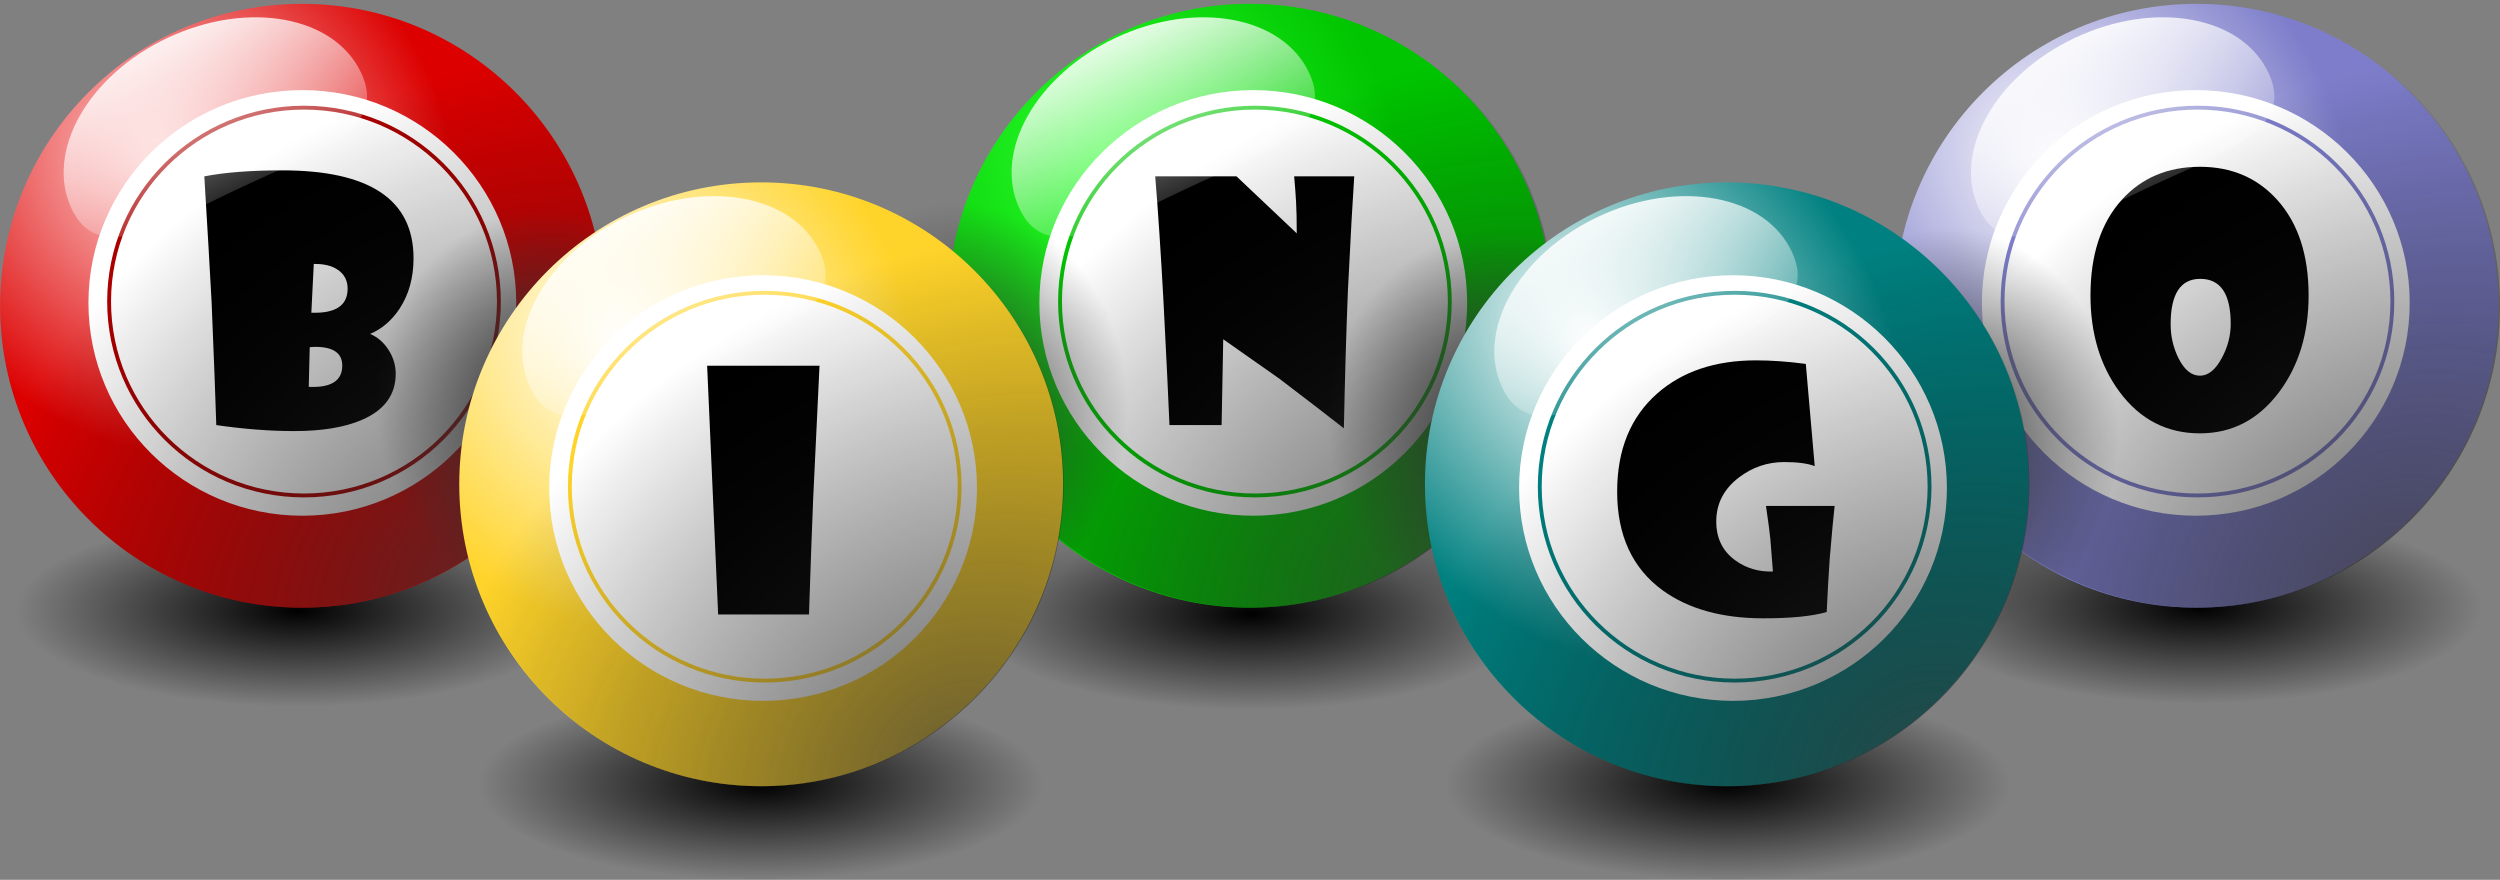 <?xml version="1.0" encoding="UTF-8" standalone="no"?>
<!-- Created with Inkscape (http://www.inkscape.org/) -->

<svg
   xmlns:dc="http://purl.org/dc/elements/1.1/"
   xmlns:cc="http://creativecommons.org/ns#"
   xmlns:rdf="http://www.w3.org/1999/02/22-rdf-syntax-ns#"
   xmlns:svg="http://www.w3.org/2000/svg"
   xmlns="http://www.w3.org/2000/svg"
   xmlns:xlink="http://www.w3.org/1999/xlink"
   xmlns:sodipodi="http://sodipodi.sourceforge.net/DTD/sodipodi-0.dtd"
   xmlns:inkscape="http://www.inkscape.org/namespaces/inkscape"
   width="479.079mm"
   height="168.6mm"
   viewBox="0 0 1697.525 597.401"
   id="svg4668"
   version="1.1"
   inkscape:version="0.91 r13725"
   sodipodi:docname="LogoNew2.svg">
  <rect x="0" y="0" width="1697.525" height="597.401" fill="#808080" stroke="none"/>
  <defs
     id="defs4670">
    <linearGradient
       inkscape:collect="always"
       xlink:href="#linearGradient4989"
       id="linearGradient5241"
       gradientUnits="userSpaceOnUse"
       gradientTransform="matrix(0.906,-0.424,0.424,0.906,768.241,211.973)"
       x1="401.031"
       y1="209.085"
       x2="401.031"
       y2="366.669" />
    <linearGradient
       inkscape:collect="always"
       id="linearGradient4989">
      <stop
         style="stop-color:#ffffff;stop-opacity:1;"
         offset="0"
         id="stop4991" />
      <stop
         style="stop-color:#ffffff;stop-opacity:0;"
         offset="1"
         id="stop4993" />
    </linearGradient>
    <radialGradient
       inkscape:collect="always"
       xlink:href="#linearGradient4957"
       id="radialGradient5233"
       gradientUnits="userSpaceOnUse"
       gradientTransform="matrix(1.529,-1.27,1.015,1.222,403.017,148.904)"
       cx="251.941"
       cy="645.734"
       fx="251.941"
       fy="645.734"
       r="205" />
    <linearGradient
       id="linearGradient4957"
       inkscape:collect="always">
      <stop
         id="stop4959"
         offset="0"
         style="stop-color:#333333;stop-opacity:0.716" />
      <stop
         id="stop4961"
         offset="1"
         style="stop-color:#000000;stop-opacity:0" />
    </linearGradient>
    <radialGradient
       inkscape:collect="always"
       xlink:href="#linearGradient5207"
       id="radialGradient5197"
       gradientUnits="userSpaceOnUse"
       gradientTransform="matrix(0.8,0.899,-0.676,0.602,1220.221,-139.861)"
       cx="295.426"
       cy="345.84"
       fx="295.426"
       fy="345.84"
       r="205" />
    <linearGradient
       id="linearGradient5207"
       inkscape:collect="always">
      <stop
         id="stop5209"
         offset="0"
         style="stop-color:#ffffff;stop-opacity:1" />
      <stop
         id="stop5211"
         offset="1"
         style="stop-color:#008080;stop-opacity:1" />
    </linearGradient>
    <linearGradient
       inkscape:collect="always"
       xlink:href="#linearGradient4989"
       id="linearGradient5090"
       gradientUnits="userSpaceOnUse"
       gradientTransform="matrix(0.906,-0.424,0.424,0.906,108.241,211.973)"
       x1="401.031"
       y1="209.085"
       x2="401.031"
       y2="366.669" />
    <radialGradient
       inkscape:collect="always"
       xlink:href="#linearGradient4957"
       id="radialGradient5096"
       gradientUnits="userSpaceOnUse"
       gradientTransform="matrix(1.529,-1.27,1.015,1.222,-252.677,148.904)"
       cx="251.941"
       cy="645.734"
       fx="251.941"
       fy="645.734"
       r="205" />
    <radialGradient
       inkscape:collect="always"
       xlink:href="#linearGradient5062"
       id="radialGradient5058"
       gradientUnits="userSpaceOnUse"
       gradientTransform="matrix(0.682,0.732,-0.662,0.617,594.722,-95.704)"
       cx="295.426"
       cy="345.84"
       fx="295.426"
       fy="345.84"
       r="205" />
    <linearGradient
       inkscape:collect="always"
       id="linearGradient5062">
      <stop
         style="stop-color:#ffffff;stop-opacity:1"
         offset="0"
         id="stop5064" />
      <stop
         style="stop-color:#ffd42a;stop-opacity:1"
         offset="1"
         id="stop5066" />
    </linearGradient>
    <radialGradient
       inkscape:collect="always"
       xlink:href="#linearGradient5159"
       id="radialGradient5165-8-2"
       cx="372.143"
       cy="275.498"
       fx="372.143"
       fy="275.498"
       r="115"
       gradientTransform="matrix(1.019,0,0,1.224,1084.493,58.82)"
       gradientUnits="userSpaceOnUse" />
    <linearGradient
       inkscape:collect="always"
       id="linearGradient5159">
      <stop
         style="stop-color:#333333;stop-opacity:1;"
         offset="0"
         id="stop5161" />
      <stop
         style="stop-color:#333333;stop-opacity:0;"
         offset="1"
         id="stop5163" />
    </linearGradient>
    <radialGradient
       inkscape:collect="always"
       xlink:href="#linearGradient5159"
       id="radialGradient5165-2"
       cx="372.143"
       cy="271.686"
       fx="372.143"
       fy="271.686"
       r="115"
       gradientTransform="matrix(1,0,0,1.124,786.161,81.881)"
       gradientUnits="userSpaceOnUse" />
    <radialGradient
       inkscape:collect="always"
       xlink:href="#linearGradient5159"
       id="radialGradient5165-8"
       cx="372.143"
       cy="275.498"
       fx="372.143"
       fy="275.498"
       r="115"
       gradientTransform="matrix(1.019,0,0,1.224,411.369,42.024)"
       gradientUnits="userSpaceOnUse" />
    <radialGradient
       inkscape:collect="always"
       xlink:href="#linearGradient5159"
       id="radialGradient5165"
       cx="372.143"
       cy="271.686"
       fx="372.143"
       fy="271.686"
       r="115"
       gradientTransform="matrix(1,0,0,1.124,139.732,66.881)"
       gradientUnits="userSpaceOnUse" />
    <linearGradient
       inkscape:collect="always"
       xlink:href="#linearGradient4989"
       id="linearGradient5313"
       gradientUnits="userSpaceOnUse"
       gradientTransform="matrix(0.906,-0.424,0.424,0.906,1091.899,90.545)"
       x1="401.031"
       y1="209.085"
       x2="401.031"
       y2="366.669" />
    <radialGradient
       inkscape:collect="always"
       xlink:href="#linearGradient4957"
       id="radialGradient5305"
       gradientUnits="userSpaceOnUse"
       gradientTransform="matrix(1.529,-1.27,1.015,1.222,722.563,27.475)"
       cx="251.941"
       cy="645.734"
       fx="251.941"
       fy="645.734"
       r="205" />
    <radialGradient
       inkscape:collect="always"
       xlink:href="#linearGradient5275"
       id="radialGradient5273"
       gradientUnits="userSpaceOnUse"
       gradientTransform="matrix(0.743,0.704,-0.605,0.639,1531.556,-216.588)"
       cx="295.426"
       cy="345.84"
       fx="295.426"
       fy="345.84"
       r="205" />
    <linearGradient
       id="linearGradient5275"
       inkscape:collect="always">
      <stop
         id="stop5277"
         offset="0"
         style="stop-color:#ffffff;stop-opacity:1" />
      <stop
         id="stop5279"
         offset="1"
         style="stop-color:#7d7dcb;stop-opacity:1" />
    </linearGradient>
    <linearGradient
       inkscape:collect="always"
       xlink:href="#linearGradient4989"
       id="linearGradient5048"
       gradientUnits="userSpaceOnUse"
       gradientTransform="matrix(0.906,-0.424,0.424,0.906,440.47,90.545)"
       x1="401.031"
       y1="209.085"
       x2="401.031"
       y2="366.669" />
    <radialGradient
       inkscape:collect="always"
       xlink:href="#linearGradient4957"
       id="radialGradient5040"
       gradientUnits="userSpaceOnUse"
       gradientTransform="matrix(1.529,-1.27,1.015,1.222,79.705,27.475)"
       cx="251.941"
       cy="645.734"
       fx="251.941"
       fy="645.734"
       r="205" />
    <radialGradient
       inkscape:collect="always"
       xlink:href="#linearGradient5014"
       id="radialGradient5010"
       gradientUnits="userSpaceOnUse"
       gradientTransform="matrix(0.682,0.732,-0.662,0.617,926.502,-216.931)"
       cx="295.426"
       cy="345.84"
       fx="295.426"
       fy="345.84"
       r="205" />
    <linearGradient
       inkscape:collect="always"
       id="linearGradient5014">
      <stop
         style="stop-color:#2aff2b;stop-opacity:1"
         offset="0"
         id="stop5016" />
      <stop
         style="stop-color:#00c500;stop-opacity:1"
         offset="1"
         id="stop5018" />
    </linearGradient>
    <linearGradient
       inkscape:collect="always"
       xlink:href="#linearGradient4989"
       id="linearGradient4995"
       x1="401.031"
       y1="209.085"
       x2="401.031"
       y2="366.669"
       gradientUnits="userSpaceOnUse"
       gradientTransform="matrix(0.906,-0.424,0.424,0.906,-203.187,90.545)" />
    <radialGradient
       inkscape:collect="always"
       xlink:href="#linearGradient4957"
       id="radialGradient4842-6"
       cx="251.941"
       cy="645.734"
       fx="251.941"
       fy="645.734"
       r="205"
       gradientUnits="userSpaceOnUse"
       gradientTransform="matrix(1.529,-1.27,1.015,1.222,-564.963,27.475)" />
    <radialGradient
       inkscape:collect="always"
       xlink:href="#linearGradient4998"
       id="radialGradient4842"
       cx="295.426"
       cy="345.84"
       fx="295.426"
       fy="345.84"
       r="205"
       gradientUnits="userSpaceOnUse"
       gradientTransform="matrix(0.682,0.732,-0.662,0.617,282.944,-216.922)" />
    <linearGradient
       id="linearGradient4998"
       inkscape:collect="always">
      <stop
         id="stop5000"
         offset="0"
         style="stop-color:#ffd5d5;stop-opacity:1;" />
      <stop
         id="stop5002"
         offset="1"
         style="stop-color:#dc0000;stop-opacity:1" />
    </linearGradient>
    <radialGradient
       inkscape:collect="always"
       xlink:href="#linearGradient5350"
       id="radialGradient5356-8"
       cx="204.286"
       cy="418.829"
       fx="204.286"
       fy="418.829"
       r="191.429"
       gradientTransform="matrix(1,0,0,0.34,1431.161,370.817)"
       gradientUnits="userSpaceOnUse" />
    <linearGradient
       inkscape:collect="always"
       id="linearGradient5350">
      <stop
         style="stop-color:#000000;stop-opacity:1;"
         offset="0"
         id="stop5352" />
      <stop
         style="stop-color:#000000;stop-opacity:0;"
         offset="1"
         id="stop5354" />
    </linearGradient>
    <radialGradient
       inkscape:collect="always"
       xlink:href="#linearGradient5350"
       id="radialGradient5356-5"
       cx="204.286"
       cy="418.829"
       fx="204.286"
       fy="418.829"
       r="191.429"
       gradientTransform="matrix(1,0,0,0.34,1110.671,490.817)"
       gradientUnits="userSpaceOnUse" />
    <radialGradient
       inkscape:collect="always"
       xlink:href="#linearGradient5350"
       id="radialGradient5356-15"
       cx="204.286"
       cy="418.829"
       fx="204.286"
       fy="418.829"
       r="191.429"
       gradientTransform="matrix(1,0,0,0.34,786.875,375.103)"
       gradientUnits="userSpaceOnUse" />
    <radialGradient
       inkscape:collect="always"
       xlink:href="#linearGradient5350"
       id="radialGradient5356-1"
       cx="204.286"
       cy="418.829"
       fx="204.286"
       fy="418.829"
       r="191.429"
       gradientTransform="matrix(1,0,0,0.34,454.018,490.817)"
       gradientUnits="userSpaceOnUse" />
    <radialGradient
       inkscape:collect="always"
       xlink:href="#linearGradient5350"
       id="radialGradient5356"
       cx="204.286"
       cy="418.829"
       fx="204.286"
       fy="418.829"
       r="191.429"
       gradientTransform="matrix(1,0,0,0.34,139.732,372.96)"
       gradientUnits="userSpaceOnUse" />
  </defs>
  <sodipodi:namedview
     id="base"
     pagecolor="#ffffff"
     bordercolor="#666666"
     borderopacity="1.0"
     inkscape:pageopacity="0.0"
     inkscape:pageshadow="2"
     inkscape:zoom="0.35"
     inkscape:cx="369.3362"
     inkscape:cy="165.66924"
     inkscape:document-units="px"
     inkscape:current-layer="layer1"
     showgrid="false"
     fit-margin-top="0"
     fit-margin-left="0"
     fit-margin-right="0"
     fit-margin-bottom="0"
     inkscape:window-width="1920"
     inkscape:window-height="1017"
     inkscape:window-x="-8"
     inkscape:window-y="-8"
     inkscape:window-maximized="1" />
  <g
     inkscape:label="Layer 1"
     inkscape:groupmode="layer"
     id="layer1"
     transform="translate(-141.732,-100.631)">
    <ellipse
       style="fill:url(#radialGradient5356);fill-opacity:1;stroke:none;stroke-width:2.572;stroke-miterlimit:4;stroke-dasharray:none;stroke-opacity:1"
       id="path5340"
       cx="344.018"
       cy="515.174"
       rx="191.429"
       ry="65" />
    <ellipse
       style="fill:url(#radialGradient5356-1);fill-opacity:1;stroke:none;stroke-width:2.572;stroke-miterlimit:4;stroke-dasharray:none;stroke-opacity:1"
       id="path5340-7"
       cx="658.304"
       cy="633.031"
       rx="191.429"
       ry="65" />
    <ellipse
       style="fill:url(#radialGradient5356-15);fill-opacity:1;stroke:none;stroke-width:2.572;stroke-miterlimit:4;stroke-dasharray:none;stroke-opacity:1"
       id="path5340-4"
       cx="991.161"
       cy="517.317"
       rx="191.429"
       ry="65" />
    <ellipse
       style="fill:url(#radialGradient5356-5);fill-opacity:1;stroke:none;stroke-width:2.572;stroke-miterlimit:4;stroke-dasharray:none;stroke-opacity:1"
       id="path5340-6"
       cx="1314.957"
       cy="633.031"
       rx="191.429"
       ry="65" />
    <ellipse
       style="fill:url(#radialGradient5356-8);fill-opacity:1;stroke:none;stroke-width:2.572;stroke-miterlimit:4;stroke-dasharray:none;stroke-opacity:1"
       id="path5340-1"
       cx="1635.447"
       cy="513.031"
       rx="191.429"
       ry="65" />
    <circle
       style="fill:url(#radialGradient4842);fill-opacity:1;fill-rule:evenodd;stroke:none;stroke-width:1px;stroke-linecap:butt;stroke-linejoin:miter;stroke-opacity:1"
       id="path4008"
       cx="346.791"
       cy="308.242"
       r="205" />
    <ellipse
       style="display:inline;fill:#ffffff;fill-opacity:1;stroke:none;stroke-width:14.1;stroke-miterlimit:4;stroke-dasharray:none;stroke-opacity:1"
       id="path4846"
       cx="347.027"
       cy="306.313"
       rx="145.236"
       ry="144.499" />
    <ellipse
       style="display:inline;fill:#ffffff;fill-opacity:1;stroke:#aa0000;stroke-width:2.628;stroke-miterlimit:4;stroke-dasharray:none;stroke-opacity:1"
       id="path4846-9"
       cx="348.154"
       cy="305.385"
       rx="132.335"
       ry="131.664" />
    <g
       style="font-style:normal;font-weight:normal;font-size:225.192px;line-height:125%;font-family:sans-serif;letter-spacing:0px;word-spacing:0px;display:inline;fill:#000000;fill-opacity:1;stroke:none;stroke-width:1px;stroke-linecap:butt;stroke-linejoin:miter;stroke-opacity:1"
       id="text5485">
      <path
         d="m 422.522,276.015 q 0,19.792 -9.456,34.197 -8.027,12.095 -20.012,17.153 7.697,3.299 12.535,10.886 4.838,7.587 4.838,16.164 0,21.332 -22.761,31.228 -17.593,7.697 -46.182,7.697 -24.63,0 -52.889,-4.068 -0.77,-25.62 -3.189,-83.567 -1.649,-31.118 -4.948,-85.327 20.892,-4.068 52.889,-4.068 89.175,0 89.175,59.707 z m -44.753,20.672 q 0,-8.467 -6.817,-12.975 -6.158,-4.068 -16.164,-3.849 l -1.649,33.097 q 24.63,0.88 24.63,-16.274 z m -3.629,52.23 q 0,-12.755 -18.253,-12.755 -1.869,0 -3.849,0.22 l -0.66,26.94 q 22.761,0.99 22.761,-14.404 z"
         style="font-style:normal;font-variant:normal;font-weight:normal;font-stretch:normal;font-family:'Showcard Gothic', 'American Typewriter', sans-serif;-inkscape-font-specification:'&quot;Showcard Gothic&quot;, &quot;American Typewriter&quot;, sans-serif';stroke:none;stroke-opacity:1"
         id="path4239" />
    </g>
    <circle
       style="display:inline;fill:url(#radialGradient4842-6);fill-opacity:1;fill-rule:evenodd;stroke:none;stroke-width:1px;stroke-linecap:butt;stroke-linejoin:miter;stroke-opacity:1"
       id="path4008-4"
       cx="346.732"
       cy="308.233"
       r="205" />
    <ellipse
       style="display:inline;fill:#ffffff;fill-opacity:0;stroke:none;stroke-width:2.572;stroke-miterlimit:4;stroke-dasharray:none;stroke-opacity:1"
       id="path4974"
       cx="382.968"
       cy="127.4"
       rx="37.881"
       ry="26.769" />
    <path
       style="display:inline;fill:url(#linearGradient4995);fill-opacity:1;stroke:none;stroke-width:2.572;stroke-miterlimit:4;stroke-dasharray:none;stroke-opacity:1"
       d="m 386.965,150.093 c 18.11,38.646 -27.892,52.674 -82.198,78.122 -54.306,25.449 -96.351,52.682 -114.462,14.036 -18.11,-38.646 11.233,-90.605 65.539,-116.054 54.306,-25.449 113.011,-14.751 131.121,23.895 z"
       id="path4986"
       inkscape:connector-curvature="0"
       sodipodi:nodetypes="sssss" />
    <circle
       r="205"
       cy="308.233"
       cx="990.349"
       id="circle5006"
       style="display:inline;fill:url(#radialGradient5010);fill-opacity:1;fill-rule:evenodd;stroke:none;stroke-width:1px;stroke-linecap:butt;stroke-linejoin:miter;stroke-opacity:1" />
    <ellipse
       ry="144.499"
       rx="145.236"
       cy="306.313"
       cx="992.705"
       id="ellipse5022"
       style="display:inline;fill:#ffffff;fill-opacity:1;stroke:none;stroke-width:14.1;stroke-miterlimit:4;stroke-dasharray:none;stroke-opacity:1" />
    <ellipse
       ry="131.664"
       rx="132.335"
       cy="305.385"
       cx="993.833"
       id="ellipse5024"
       style="display:inline;fill:#ffffff;fill-opacity:1;stroke:#00c500;stroke-width:2.628;stroke-miterlimit:4;stroke-dasharray:none;stroke-opacity:1" />
    <g
       style="font-style:normal;font-weight:normal;font-size:225.192px;line-height:125%;font-family:sans-serif;letter-spacing:0px;word-spacing:0px;display:inline;fill:#000000;fill-opacity:1;stroke:none;stroke-width:1px;stroke-linecap:butt;stroke-linejoin:miter;stroke-opacity:1"
       id="text5491">
      <path
         d="m 1061.273,220.375 q -1.539,22.211 -4.288,77.52 -1.649,40.684 -2.749,93.574 -14.404,-11.326 -43.873,-33.757 -12.755,-8.907 -38.045,-26.72 l -1.1,58.277 -35.406,0 q -0.88,-22.321 -4.068,-84.227 -2.749,-50.14 -5.608,-84.667 l 55.199,0 40.904,38.705 q 0,-13.305 -0.44,-20.892 -0.33,-6.707 -1.319,-17.813 l 40.794,0 z"
         style="font-style:normal;font-variant:normal;font-weight:normal;font-stretch:normal;font-family:'Showcard Gothic';-inkscape-font-specification:'Showcard Gothic';stroke:none;stroke-opacity:1"
         id="path4248" />
    </g>
    <circle
       r="205"
       cy="308.233"
       cx="991.4"
       id="circle5038"
       style="display:inline;fill:url(#radialGradient5040);fill-opacity:1;fill-rule:evenodd;stroke:none;stroke-width:1px;stroke-linecap:butt;stroke-linejoin:miter;stroke-opacity:1" />
    <ellipse
       ry="26.769"
       rx="37.881"
       cy="127.4"
       cx="382.968"
       id="ellipse5044"
       style="display:inline;fill:#ffffff;fill-opacity:0;stroke:none;stroke-width:2.572;stroke-miterlimit:4;stroke-dasharray:none;stroke-opacity:1" />
    <path
       sodipodi:nodetypes="sssss"
       inkscape:connector-curvature="0"
       id="path5046"
       d="m 1030.622,150.093 c 18.11,38.646 -27.892,52.674 -82.198,78.122 -54.306,25.449 -96.352,52.682 -114.462,14.036 -18.11,-38.646 11.233,-90.605 65.539,-116.054 54.306,-25.449 113.011,-14.751 131.121,23.895 z"
       style="display:inline;fill:url(#linearGradient5048);fill-opacity:1;stroke:none;stroke-width:2.572;stroke-miterlimit:4;stroke-dasharray:none;stroke-opacity:1" />
    <circle
       style="display:inline;fill:url(#radialGradient5273);fill-opacity:1;fill-rule:evenodd;stroke:none;stroke-width:1px;stroke-linecap:butt;stroke-linejoin:miter;stroke-opacity:1"
       id="circle5269"
       cx="1633.206"
       cy="308.233"
       r="205" />
    <ellipse
       style="display:inline;fill:#ffffff;fill-opacity:1;stroke:none;stroke-width:14.1;stroke-miterlimit:4;stroke-dasharray:none;stroke-opacity:1"
       id="ellipse5283"
       cx="1632.706"
       cy="306.313"
       rx="145.236"
       ry="144.499" />
    <ellipse
       style="display:inline;fill:#ffffff;fill-opacity:1;stroke:#7d7dcb;stroke-width:2.628;stroke-miterlimit:4;stroke-dasharray:none;stroke-opacity:1"
       id="ellipse5285"
       cx="1633.832"
       cy="305.385"
       rx="132.335"
       ry="131.664" />
    <g
       style="font-style:normal;font-weight:normal;font-size:225.192px;line-height:125%;font-family:sans-serif;letter-spacing:0px;word-spacing:0px;display:inline;fill:#000000;fill-opacity:1;stroke:none;stroke-width:1px;stroke-linecap:butt;stroke-linejoin:miter;stroke-opacity:1"
       id="text5497">
      <path
         d="m 1709.302,301.194 q 0,38.815 -20.012,65.644 -21.002,28.039 -53.769,28.039 -33.757,0 -54.649,-28.259 -19.682,-26.61 -19.682,-65.425 0,-41.454 21.442,-65.095 20.232,-22.211 52.889,-22.211 32.108,0 52.34,22.321 21.442,23.751 21.442,64.985 z m -52.889,19.352 q 0,-30.568 -20.672,-30.568 -20.122,0 -20.122,30.788 0,12.315 5.278,22.981 5.938,11.985 14.624,11.985 8.467,0 14.954,-12.205 5.938,-11.106 5.938,-22.981 z"
         style="font-style:normal;font-variant:normal;font-weight:normal;font-stretch:normal;font-family:'Showcard Gothic';-inkscape-font-specification:'Showcard Gothic';stroke:none;stroke-opacity:1"
         id="path4242" />
    </g>
    <circle
       style="display:inline;fill:url(#radialGradient5305);fill-opacity:1;fill-rule:evenodd;stroke:none;stroke-width:1px;stroke-linecap:butt;stroke-linejoin:miter;stroke-opacity:1"
       id="circle5303"
       cx="1634.258"
       cy="308.233"
       r="205" />
    <ellipse
       style="display:inline;fill:#ffffff;fill-opacity:0;stroke:none;stroke-width:2.572;stroke-miterlimit:4;stroke-dasharray:none;stroke-opacity:1"
       id="ellipse5309"
       cx="382.968"
       cy="127.4"
       rx="37.881"
       ry="26.769" />
    <path
       style="display:inline;fill:url(#linearGradient5313);fill-opacity:1;stroke:none;stroke-width:2.572;stroke-miterlimit:4;stroke-dasharray:none;stroke-opacity:1"
       d="m 1682.051,150.093 c 18.11,38.646 -27.892,52.674 -82.198,78.122 -54.306,25.449 -96.351,52.682 -114.462,14.036 -18.11,-38.646 11.232,-90.605 65.539,-116.054 54.306,-25.449 113.011,-14.751 131.121,23.895 z"
       id="path5311"
       inkscape:connector-curvature="0"
       sodipodi:nodetypes="sssss" />
    <ellipse
       style="display:inline;fill:url(#radialGradient5165);fill-opacity:1;stroke:none;stroke-width:2.572;stroke-miterlimit:4;stroke-dasharray:none;stroke-opacity:1"
       id="path5147"
       cx="511.875"
       cy="372.317"
       rx="115"
       ry="129.286" />
    <ellipse
       style="display:inline;fill:url(#radialGradient5165-8);fill-opacity:1;stroke:none;stroke-width:2.572;stroke-miterlimit:4;stroke-dasharray:none;stroke-opacity:1"
       id="path5147-7"
       cx="790.447"
       cy="374.46"
       rx="117.143"
       ry="140.714" />
    <ellipse
       style="display:inline;fill:url(#radialGradient5165-2);fill-opacity:1;stroke:none;stroke-width:2.572;stroke-miterlimit:4;stroke-dasharray:none;stroke-opacity:1"
       id="path5147-0"
       cx="1158.304"
       cy="387.317"
       rx="115"
       ry="129.286" />
    <ellipse
       style="display:inline;fill:url(#radialGradient5165-8-2);fill-opacity:1;stroke:none;stroke-width:2.572;stroke-miterlimit:4;stroke-dasharray:none;stroke-opacity:1"
       id="path5147-7-4"
       cx="1463.57"
       cy="391.256"
       rx="117.143"
       ry="140.714" />
    <circle
       r="205"
       cy="429.46"
       cx="658.569"
       id="circle5052"
       style="display:inline;fill:url(#radialGradient5058);fill-opacity:1;fill-rule:evenodd;stroke:none;stroke-width:1px;stroke-linecap:butt;stroke-linejoin:miter;stroke-opacity:1" />
    <ellipse
       ry="144.499"
       rx="145.236"
       cy="432.027"
       cx="659.884"
       id="ellipse5070"
       style="display:inline;fill:#ffffff;fill-opacity:1;stroke:none;stroke-width:14.1;stroke-miterlimit:4;stroke-dasharray:none;stroke-opacity:1" />
    <ellipse
       ry="131.664"
       rx="132.335"
       cy="431.099"
       cx="661.011"
       id="ellipse5072"
       style="display:inline;fill:#ffffff;fill-opacity:1;stroke:#ffd42a;stroke-width:2.628;stroke-miterlimit:4;stroke-dasharray:none;stroke-opacity:1" />
    <g
       style="font-style:normal;font-weight:normal;font-size:225.192px;line-height:125%;font-family:sans-serif;letter-spacing:0px;word-spacing:0px;display:inline;fill:#000000;fill-opacity:1;stroke:none;stroke-width:1px;stroke-linecap:butt;stroke-linejoin:miter;stroke-opacity:1"
       id="text5503">
      <path
         d="m 698.196,348.948 -4.288,89.835 q -1.21,29.029 -2.859,79.059 l -61.686,0 -7.477,-168.894 76.31,0 z"
         style="font-style:normal;font-variant:normal;font-weight:normal;font-stretch:normal;font-family:'Showcard Gothic';-inkscape-font-specification:'Showcard Gothic';stroke:none;stroke-opacity:1"
         id="path4245" />
    </g>
    <circle
       r="205"
       cy="429.662"
       cx="659.018"
       id="circle5094"
       style="display:inline;fill:url(#radialGradient5096);fill-opacity:1;fill-rule:evenodd;stroke:none;stroke-width:1px;stroke-linecap:butt;stroke-linejoin:miter;stroke-opacity:1" />
    <ellipse
       ry="26.769"
       rx="37.881"
       cy="127.4"
       cx="382.968"
       id="ellipse5086"
       style="display:inline;fill:#ffffff;fill-opacity:0;stroke:none;stroke-width:2.572;stroke-miterlimit:4;stroke-dasharray:none;stroke-opacity:1" />
    <path
       sodipodi:nodetypes="sssss"
       inkscape:connector-curvature="0"
       id="path5088"
       d="m 698.393,271.522 c 18.11,38.646 -27.892,52.674 -82.198,78.122 -54.306,25.449 -96.351,52.682 -114.462,14.036 -18.11,-38.646 11.233,-90.605 65.539,-116.054 54.306,-25.449 113.011,-14.751 131.121,23.895 z"
       style="display:inline;fill:url(#linearGradient5090);fill-opacity:1;stroke:none;stroke-width:2.572;stroke-miterlimit:4;stroke-dasharray:none;stroke-opacity:1" />
    <circle
       style="fill:url(#radialGradient5197);fill-opacity:1;fill-rule:evenodd;stroke:none;stroke-width:1px;stroke-linecap:butt;stroke-linejoin:miter;stroke-opacity:1"
       id="circle5193"
       cx="1314.284"
       cy="429.46"
       r="205" />
    <ellipse
       style="display:inline;fill:#ffffff;fill-opacity:1;stroke:none;stroke-width:14.1;stroke-miterlimit:4;stroke-dasharray:none;stroke-opacity:1"
       id="ellipse5215"
       cx="1318.456"
       cy="432.027"
       rx="145.236"
       ry="144.499" />
    <ellipse
       style="display:inline;fill:#ffffff;fill-opacity:1;stroke:#008080;stroke-width:2.628;stroke-miterlimit:4;stroke-dasharray:none;stroke-opacity:1"
       id="ellipse5217"
       cx="1319.583"
       cy="431.099"
       rx="132.335"
       ry="131.664" />
    <g
       style="font-style:normal;font-weight:normal;font-size:225.192px;line-height:125%;font-family:sans-serif;letter-spacing:0px;word-spacing:0px;display:inline;fill:#000000;fill-opacity:1;stroke:none;stroke-width:1px;stroke-linecap:butt;stroke-linejoin:miter;stroke-opacity:1"
       id="text5509">
      <path
         d="m 1387.47,444.172 q -1.1,9.346 -3.299,35.296 -1.099,15.504 -2.089,36.726 -14.734,4.288 -42.993,4.288 -42.004,0 -68.283,-18.913 -31.008,-22.541 -31.008,-67.074 0,-42.663 27.16,-66.634 25.51,-22.541 67.184,-22.541 15.724,0 33.757,2.419 l 6.048,69.383 q -7.257,-2.749 -20.672,-2.749 -17.043,0 -30.788,10.446 -15.394,11.765 -15.394,29.908 0,17.153 13.085,26.5 10.996,7.917 25.4,7.477 l -1.759,-22.101 q -0.66,-6.817 -2.969,-22.431 l 46.622,0 z"
         style="font-style:normal;font-variant:normal;font-weight:normal;font-stretch:normal;font-family:'Showcard Gothic';-inkscape-font-specification:'Showcard Gothic';stroke:none;stroke-opacity:1"
         id="path4251" />
    </g>
    <circle
       style="display:inline;fill:url(#radialGradient5233);fill-opacity:1;fill-rule:evenodd;stroke:none;stroke-width:1px;stroke-linecap:butt;stroke-linejoin:miter;stroke-opacity:1"
       id="circle5231"
       cx="1314.712"
       cy="429.662"
       r="205" />
    <ellipse
       style="display:inline;fill:#ffffff;fill-opacity:0;stroke:none;stroke-width:2.572;stroke-miterlimit:4;stroke-dasharray:none;stroke-opacity:1"
       id="ellipse5237"
       cx="382.968"
       cy="127.4"
       rx="37.881"
       ry="26.769" />
    <path
       style="display:inline;fill:url(#linearGradient5241);fill-opacity:1;stroke:none;stroke-width:2.572;stroke-miterlimit:4;stroke-dasharray:none;stroke-opacity:1"
       d="m 1358.393,271.522 c 18.11,38.646 -27.892,52.674 -82.198,78.122 -54.306,25.449 -96.352,52.682 -114.462,14.036 -18.11,-38.646 11.233,-90.605 65.539,-116.054 54.306,-25.449 113.011,-14.751 131.121,23.895 z"
       id="path5239"
       inkscape:connector-curvature="0"
       sodipodi:nodetypes="sssss" />
  </g>
</svg>
